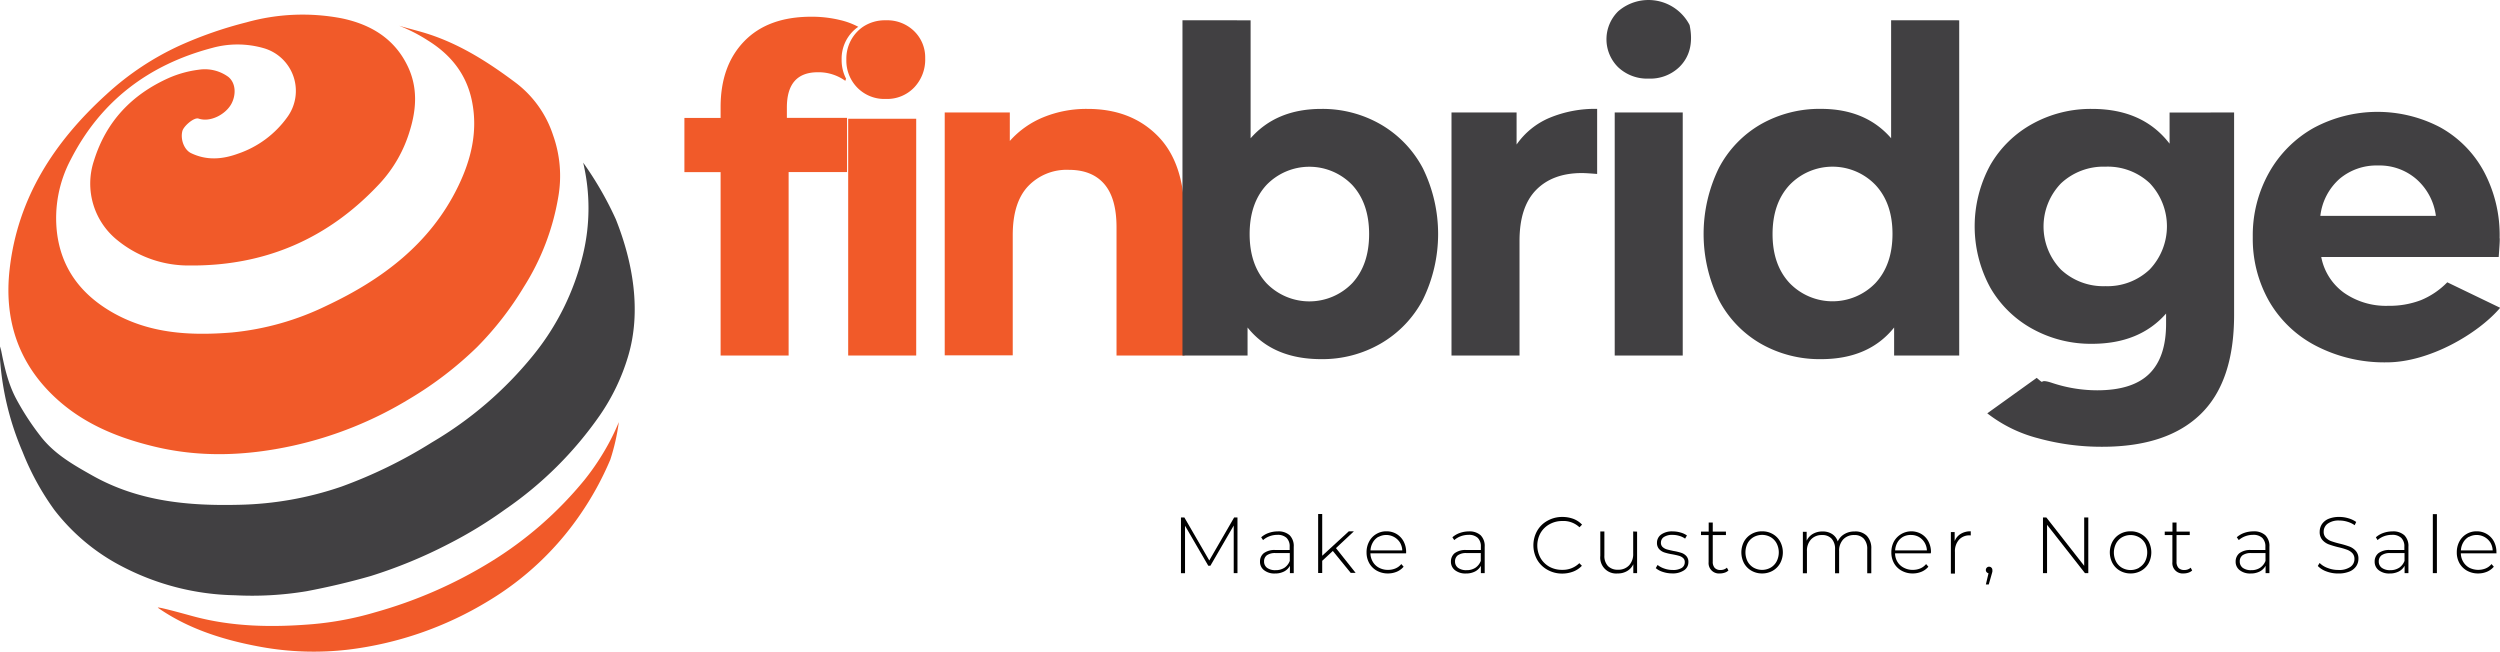 <svg id="Layer_1" data-name="Layer 1" xmlns="http://www.w3.org/2000/svg" viewBox="0 0 614.52 160.15"><defs><style>.cls-1{fill:#f15a29;}.cls-2{fill:#414042;}</style></defs><rect class="cls-1" x="208.49" y="29.19" width="16.72" height="58.2"/><path class="cls-1" d="M389.56,413.7a9.12,9.12,0,0,1,1.4-1.18,18.17,18.17,0,0,0-4.42-1.65,29.45,29.45,0,0,0-7.13-.83q-10.61,0-16.45,6t-5.84,16.21v2.67h-8.9v13.32h8.9v45.09h16.72V448.23H388.2V434.91H373.41v-2.56q0-8.66,7.61-8.66a11.2,11.2,0,0,1,6.75,2.11l.19-.53a10,10,0,0,1-1.09-4.68A9.53,9.53,0,0,1,389.56,413.7Z" transform="translate(-179.99 -405.93)"/><path class="cls-1" d="M404.7,413.59a9.47,9.47,0,0,0-7-2.67,9.67,9.67,0,0,0-5.58,1.6,9.12,9.12,0,0,0-1.4,1.18,9.53,9.53,0,0,0-2.69,6.89,9.49,9.49,0,0,0,2.69,6.88,9.29,9.29,0,0,0,7,2.78,9.18,9.18,0,0,0,7-2.84,9.93,9.93,0,0,0,2.69-7.16A9,9,0,0,0,404.7,413.59Z" transform="translate(-179.99 -405.93)"/><path class="cls-1" d="M464.57,439.35q6.58,6.66,6.59,19.77v34.2H454.44V461.78q0-7.11-3-10.6t-8.68-3.5a13.07,13.07,0,0,0-10.08,4.05q-3.75,4-3.75,12v29.54H412.21V433.58h16v7a22.33,22.33,0,0,1,8.25-5.83,27.9,27.9,0,0,1,10.83-2.05Q458,432.69,464.57,439.35Z" transform="translate(-179.99 -405.93)"/><path class="cls-2" d="M519.4,436.52a27,27,0,0,1,10.34,10.77,36.67,36.67,0,0,1,0,32.31,27,27,0,0,1-10.34,10.77,28.57,28.57,0,0,1-14.63,3.84q-11.91,0-18.12-7.78v6.89h-16v-82.4H487.4v29q6.33-7.21,17.37-7.22A28.66,28.66,0,0,1,519.4,436.52Zm-7,39q4.13-4.5,4.13-12.05t-4.13-12.05a14.64,14.64,0,0,0-21.12,0q-4.12,4.5-4.12,12.05t4.12,12.05a14.66,14.66,0,0,0,21.12,0Z" transform="translate(-179.99 -405.93)"/><path class="cls-2" d="M560.84,434.91a29.16,29.16,0,0,1,11.74-2.22v16c-1.86-.15-3.11-.22-3.75-.22q-7.19,0-11.26,4.16t-4.07,12.49v28.21H536.78V433.58h16v7.88A18.69,18.69,0,0,1,560.84,434.91Z" transform="translate(-179.99 -405.93)"/><path class="cls-2" d="M577.76,422.47a9.65,9.65,0,0,1,0-13.77,11.38,11.38,0,0,1,17.55,3.39q1.35,6.51-2.54,10.33a10.29,10.29,0,0,1-7.51,2.83A10.39,10.39,0,0,1,577.76,422.47Zm-.86,11.11h16.72v59.74H576.9Z" transform="translate(-179.99 -405.93)"/><path class="cls-2" d="M661.58,410.92v82.4h-16v-6.89q-6.23,7.79-18,7.78a29.12,29.12,0,0,1-14.74-3.78,26.64,26.64,0,0,1-10.34-10.77,36.93,36.93,0,0,1,0-32.43,26.64,26.64,0,0,1,10.34-10.77,29.21,29.21,0,0,1,14.74-3.77q11,0,17.26,7.22v-29ZM641,475.5q4.17-4.5,4.18-12.05T641,451.4a14.64,14.64,0,0,0-21.12,0q-4.17,4.5-4.18,12.05t4.18,12.05a14.66,14.66,0,0,0,21.12,0Z" transform="translate(-179.99 -405.93)"/><path class="cls-2" d="M729.15,433.58v49.74q0,16.44-8.25,24.43t-24.12,8a58.58,58.58,0,0,1-15.86-2.11,34.23,34.23,0,0,1-12.44-6.11l12.15-8.72c2.43,2.08,0,0,3.72,1.22a35.24,35.24,0,0,0,11.14,1.84q8.68,0,12.81-4.06t4.13-12.27V483q-6.54,7.44-18.22,7.44a29.67,29.67,0,0,1-14.52-3.61,26.85,26.85,0,0,1-10.45-10.16,31.46,31.46,0,0,1,0-30.2,26.85,26.85,0,0,1,10.45-10.16,29.67,29.67,0,0,1,14.52-3.61q12.54,0,19.08,8.55v-7.66Zm-20.74,38.58a15.41,15.41,0,0,0,0-21.21,15.09,15.09,0,0,0-10.88-4.05A15.28,15.28,0,0,0,686.6,451a15.25,15.25,0,0,0,0,21.21,15.24,15.24,0,0,0,10.93,4.06A15.06,15.06,0,0,0,708.41,472.16Z" transform="translate(-179.99 -405.93)"/><path class="cls-2" d="M794.19,469.1H750.57a14.09,14.09,0,0,0,5.57,8.78,18,18,0,0,0,10.93,3.22,21.61,21.61,0,0,0,8-1.39,19.35,19.35,0,0,0,6.48-4.39l13,6.27C789.08,488,777.08,495,766.64,495a36.51,36.51,0,0,1-17.25-4,28.29,28.29,0,0,1-11.58-10.93,31,31,0,0,1-4.07-15.88,31.42,31.42,0,0,1,4-15.83,28.64,28.64,0,0,1,11-11,33.15,33.15,0,0,1,31-.17,27.11,27.11,0,0,1,10.77,10.83,33.19,33.19,0,0,1,3.91,16.38C794.51,464.66,794.4,466.22,794.19,469.1Zm-39.12-19.21a14.35,14.35,0,0,0-4.72,9.11h28.4A14.47,14.47,0,0,0,774,450a13.79,13.79,0,0,0-9.43-3.39A14.08,14.08,0,0,0,755.07,449.89Z" transform="translate(-179.99 -405.93)"/><path d="M483.25,546.81l0-11.7L477.51,545H477l-5.72-9.84v11.66h-1V533.13h.84l6.12,10.57,6.11-10.57h.82l0,13.68Z" transform="translate(-179.99 -405.93)"/><path d="M497,537.5a3.76,3.76,0,0,1,1,2.84v6.47h-.94V545a3.37,3.37,0,0,1-1.42,1.4,4.79,4.79,0,0,1-2.25.5,4.08,4.08,0,0,1-2.68-.81,2.56,2.56,0,0,1-1-2.1,2.61,2.61,0,0,1,.91-2.07,4.39,4.39,0,0,1,2.9-.79H497v-.82a2.86,2.86,0,0,0-.77-2.17,3.13,3.13,0,0,0-2.25-.74,5.56,5.56,0,0,0-1.95.35,5,5,0,0,0-1.57.94L490,538a5.47,5.47,0,0,1,1.84-1.07,6.73,6.73,0,0,1,2.25-.38A4.09,4.09,0,0,1,497,537.5Zm-1.3,8a3.52,3.52,0,0,0,1.33-1.7v-1.92h-3.47a3.48,3.48,0,0,0-2.18.55,1.84,1.84,0,0,0-.67,1.51,1.88,1.88,0,0,0,.74,1.57,3.35,3.35,0,0,0,2.09.57A3.87,3.87,0,0,0,495.69,545.5Z" transform="translate(-179.99 -405.93)"/><path d="M507.61,541.36,505,543.78v3h-1v-14.5h1v10.26l6.53-6h1.25l-4.4,4.12,4.83,6.08H512Z" transform="translate(-179.99 -405.93)"/><path d="M525.62,541.94h-8.77a4.27,4.27,0,0,0,.61,2.12A3.79,3.79,0,0,0,519,545.5a4.58,4.58,0,0,0,2.18.51,4.65,4.65,0,0,0,1.84-.36,3.69,3.69,0,0,0,1.42-1.07l.57.65a4.49,4.49,0,0,1-1.67,1.23,5.65,5.65,0,0,1-2.18.43,5.54,5.54,0,0,1-2.72-.67,4.81,4.81,0,0,1-1.86-1.83,5.31,5.31,0,0,1-.68-2.68,5.49,5.49,0,0,1,.64-2.67,4.63,4.63,0,0,1,1.75-1.84,4.7,4.7,0,0,1,2.5-.67,4.78,4.78,0,0,1,2.49.66A4.69,4.69,0,0,1,525,539a5.56,5.56,0,0,1,.63,2.66Zm-6.78-4.07a3.62,3.62,0,0,0-1.37,1.35,4.29,4.29,0,0,0-.6,2h7.81a4.09,4.09,0,0,0-.58-1.95,4,4,0,0,0-5.26-1.36Z" transform="translate(-179.99 -405.93)"/><path d="M543.94,537.5a3.72,3.72,0,0,1,1,2.84v6.47H544V545a3.37,3.37,0,0,1-1.42,1.4,4.79,4.79,0,0,1-2.25.5,4.13,4.13,0,0,1-2.69-.81,2.58,2.58,0,0,1-1-2.1,2.63,2.63,0,0,1,.9-2.07,4.44,4.44,0,0,1,2.91-.79H544v-.82a2.9,2.9,0,0,0-.77-2.17,3.15,3.15,0,0,0-2.26-.74,5.55,5.55,0,0,0-1.94.35,5,5,0,0,0-1.57.94L537,538a5.47,5.47,0,0,1,1.84-1.07,6.71,6.71,0,0,1,2.24-.38A4.06,4.06,0,0,1,543.94,537.5Zm-1.3,8a3.54,3.54,0,0,0,1.34-1.7v-1.92H540.5a3.47,3.47,0,0,0-2.17.55,1.85,1.85,0,0,0-.68,1.51,1.88,1.88,0,0,0,.75,1.57,3.35,3.35,0,0,0,2.09.57A3.82,3.82,0,0,0,542.64,545.5Z" transform="translate(-179.99 -405.93)"/><path d="M560.38,546a6.65,6.65,0,0,1-2.54-2.48,7.26,7.26,0,0,1,0-7.11,6.51,6.51,0,0,1,2.54-2.48A7.28,7.28,0,0,1,564,533a7.84,7.84,0,0,1,2.74.47,5.78,5.78,0,0,1,2.13,1.42l-.63.65A5.72,5.72,0,0,0,564,534a6.32,6.32,0,0,0-3.12.79,5.71,5.71,0,0,0-2.21,2.15,6.33,6.33,0,0,0,0,6.16,5.74,5.74,0,0,0,2.21,2.16A6.31,6.31,0,0,0,564,546a5.75,5.75,0,0,0,4.2-1.64l.63.64a5.76,5.76,0,0,1-2.14,1.43,7.61,7.61,0,0,1-2.73.49A7.28,7.28,0,0,1,560.38,546Z" transform="translate(-179.99 -405.93)"/><path d="M582.4,536.61v10.2h-.93v-2.19a3.76,3.76,0,0,1-1.51,1.67,4.43,4.43,0,0,1-2.34.6,3.91,3.91,0,0,1-4.26-4.32v-6h1v5.88a3.58,3.58,0,0,0,.88,2.62,3.29,3.29,0,0,0,2.48.9,3.54,3.54,0,0,0,2.72-1.08,4.05,4.05,0,0,0,1-2.89v-5.43Z" transform="translate(-179.99 -405.93)"/><path d="M588.73,546.51a4.9,4.9,0,0,1-1.74-.93l.45-.78a5.22,5.22,0,0,0,1.61.87,6,6,0,0,0,2.06.36,4,4,0,0,0,2.28-.51,1.62,1.62,0,0,0,.73-1.41,1.28,1.28,0,0,0-.4-1,2.41,2.41,0,0,0-1-.55c-.4-.12-.94-.24-1.63-.37a13.35,13.35,0,0,1-2-.47,3.07,3.07,0,0,1-1.27-.82,2.22,2.22,0,0,1-.53-1.56,2.46,2.46,0,0,1,1-2,4.57,4.57,0,0,1,2.86-.79,6.79,6.79,0,0,1,1.94.28,4.91,4.91,0,0,1,1.56.72l-.45.78a4.5,4.5,0,0,0-1.43-.68,5.66,5.66,0,0,0-1.64-.24,3.64,3.64,0,0,0-2.15.53,1.64,1.64,0,0,0-.72,1.39,1.39,1.39,0,0,0,.41,1.06,2.69,2.69,0,0,0,1,.57c.39.12,1,.25,1.67.4a13,13,0,0,1,1.92.46,2.84,2.84,0,0,1,1.24.79,2.1,2.1,0,0,1,.51,1.5,2.36,2.36,0,0,1-1.06,2,5,5,0,0,1-3,.77A7.28,7.28,0,0,1,588.73,546.51Z" transform="translate(-179.99 -405.93)"/><path d="M604.85,546.16a2.38,2.38,0,0,1-.93.54,3.76,3.76,0,0,1-1.16.19,2.55,2.55,0,0,1-2.78-2.78v-6.66h-1.87v-.84H600v-2.23h1v2.23h3.24v.84H601V544a2.17,2.17,0,0,0,.48,1.52,1.85,1.85,0,0,0,1.41.52,2.28,2.28,0,0,0,1.59-.57Z" transform="translate(-179.99 -405.93)"/><path d="M610.52,546.22a4.83,4.83,0,0,1-1.83-1.84,5.73,5.73,0,0,1,0-5.34,4.83,4.83,0,0,1,1.83-1.84,5.07,5.07,0,0,1,2.61-.67,5.12,5.12,0,0,1,2.61.67,4.8,4.8,0,0,1,1.82,1.84,5.66,5.66,0,0,1,0,5.34,4.8,4.8,0,0,1-1.82,1.84,5.23,5.23,0,0,1-2.61.67A5.17,5.17,0,0,1,610.52,546.22Zm4.71-.76a3.88,3.88,0,0,0,1.46-1.52,4.87,4.87,0,0,0,0-4.46,3.88,3.88,0,0,0-1.46-1.52,4.28,4.28,0,0,0-4.2,0,3.91,3.91,0,0,0-1.47,1.52,5,5,0,0,0,0,4.46,3.91,3.91,0,0,0,1.47,1.52,4.28,4.28,0,0,0,4.2,0Z" transform="translate(-179.99 -405.93)"/><path d="M638.88,537.65a4.41,4.41,0,0,1,1.09,3.2v6h-1v-5.88a3.7,3.7,0,0,0-.84-2.62,3,3,0,0,0-2.34-.9,3.55,3.55,0,0,0-2.73,1.08,4.05,4.05,0,0,0-1,2.89v5.43h-1v-5.88a3.7,3.7,0,0,0-.84-2.62,3.05,3.05,0,0,0-2.35-.9,3.54,3.54,0,0,0-2.72,1.08,4.05,4.05,0,0,0-1,2.89v5.43h-1v-10.2h.93v2.19a3.79,3.79,0,0,1,1.52-1.67,4.59,4.59,0,0,1,2.39-.6,4.18,4.18,0,0,1,2.35.63,3.35,3.35,0,0,1,1.38,1.83,4,4,0,0,1,1.59-1.79,4.71,4.71,0,0,1,2.53-.67A3.93,3.93,0,0,1,638.88,537.65Z" transform="translate(-179.99 -405.93)"/><path d="M654.58,541.94h-8.77a4.16,4.16,0,0,0,.6,2.12A3.88,3.88,0,0,0,648,545.5a4.57,4.57,0,0,0,2.17.51,4.69,4.69,0,0,0,1.85-.36,3.69,3.69,0,0,0,1.42-1.07l.56.65a4.41,4.41,0,0,1-1.67,1.23,5.58,5.58,0,0,1-2.18.43,5.5,5.5,0,0,1-2.71-.67,4.77,4.77,0,0,1-1.87-1.83,5.31,5.31,0,0,1-.67-2.68,5.6,5.6,0,0,1,.63-2.67,4.91,4.91,0,0,1,6.74-1.85A4.55,4.55,0,0,1,654,539a5.56,5.56,0,0,1,.64,2.66Zm-6.78-4.07a3.72,3.72,0,0,0-1.38,1.35,4.41,4.41,0,0,0-.59,2h7.81a4.1,4.1,0,0,0-.59-1.95,3.88,3.88,0,0,0-1.38-1.35,3.94,3.94,0,0,0-1.94-.49A3.89,3.89,0,0,0,647.8,537.87Z" transform="translate(-179.99 -405.93)"/><path d="M662,537.13a4.6,4.6,0,0,1,2.42-.6v1l-.23,0a3.39,3.39,0,0,0-2.66,1.07,4.24,4.24,0,0,0-1,3v5.32h-1v-10.2h.93v2.23A3.62,3.62,0,0,1,662,537.13Z" transform="translate(-179.99 -405.93)"/><path d="M669.5,545.47a.78.78,0,0,1,.23.58,2,2,0,0,1,0,.41l-.13.48-.76,2.66h-.71l.65-2.75a.94.94,0,0,1-.47-.29.74.74,0,0,1-.18-.51.79.79,0,0,1,.24-.59.76.76,0,0,1,.58-.23A.79.79,0,0,1,669.5,545.47Z" transform="translate(-179.99 -405.93)"/><path d="M693.31,533.13v13.68h-.82l-9.32-11.88v11.88h-1V533.13H683l9.3,11.88V533.13Z" transform="translate(-179.99 -405.93)"/><path d="M701.09,546.22a4.8,4.8,0,0,1-1.82-1.84,5.66,5.66,0,0,1,0-5.34,4.8,4.8,0,0,1,1.82-1.84,5.12,5.12,0,0,1,2.61-.67,5.07,5.07,0,0,1,2.61.67,4.83,4.83,0,0,1,1.83,1.84,5.73,5.73,0,0,1,0,5.34,4.83,4.83,0,0,1-1.83,1.84,5.17,5.17,0,0,1-2.61.67A5.23,5.23,0,0,1,701.09,546.22Zm4.71-.76a3.91,3.91,0,0,0,1.47-1.52,5,5,0,0,0,0-4.46A3.91,3.91,0,0,0,705.8,538a4.28,4.28,0,0,0-4.2,0,3.88,3.88,0,0,0-1.46,1.52,4.87,4.87,0,0,0,0,4.46,3.88,3.88,0,0,0,1.46,1.52,4.28,4.28,0,0,0,4.2,0Z" transform="translate(-179.99 -405.93)"/><path d="M718.84,546.16a2.38,2.38,0,0,1-.93.54,3.76,3.76,0,0,1-1.16.19,2.54,2.54,0,0,1-2.77-2.78v-6.66H712.1v-.84H714v-2.23h1v2.23h3.25v.84H715V544a2.17,2.17,0,0,0,.48,1.52,1.86,1.86,0,0,0,1.42.52,2.25,2.25,0,0,0,1.58-.57Z" transform="translate(-179.99 -405.93)"/><path d="M736.83,537.5a3.72,3.72,0,0,1,1,2.84v6.47h-.94V545a3.39,3.39,0,0,1-1.43,1.4,4.72,4.72,0,0,1-2.24.5,4.11,4.11,0,0,1-2.69-.81,2.56,2.56,0,0,1-1-2.1,2.64,2.64,0,0,1,.91-2.07,4.41,4.41,0,0,1,2.9-.79h3.5v-.82a2.9,2.9,0,0,0-.77-2.17,3.17,3.17,0,0,0-2.26-.74,5.51,5.51,0,0,0-1.94.35,5,5,0,0,0-1.57.94l-.49-.7a5.52,5.52,0,0,1,1.83-1.07,6.81,6.81,0,0,1,2.25-.38A4.09,4.09,0,0,1,736.83,537.5Zm-1.3,8a3.59,3.59,0,0,0,1.34-1.7v-1.92h-3.48a3.5,3.5,0,0,0-2.18.55,1.87,1.87,0,0,0-.67,1.51,1.9,1.9,0,0,0,.74,1.57,3.37,3.37,0,0,0,2.09.57A3.83,3.83,0,0,0,735.53,545.5Z" transform="translate(-179.99 -405.93)"/><path d="M751.84,546.39a5.6,5.6,0,0,1-2.12-1.34l.45-.74a5.24,5.24,0,0,0,2,1.24,6.93,6.93,0,0,0,2.56.48,4.84,4.84,0,0,0,3-.75,2.29,2.29,0,0,0,1-1.93,2.05,2.05,0,0,0-.53-1.47,3.46,3.46,0,0,0-1.31-.83,17,17,0,0,0-2.11-.61,22.53,22.53,0,0,1-2.41-.72,3.91,3.91,0,0,1-1.54-1.09,2.91,2.91,0,0,1-.64-2,3.39,3.39,0,0,1,.53-1.83,3.64,3.64,0,0,1,1.61-1.32,6.74,6.74,0,0,1,2.71-.48,7.6,7.6,0,0,1,2.22.33,6.43,6.43,0,0,1,1.9.9l-.37.8a6.16,6.16,0,0,0-1.81-.86,6.62,6.62,0,0,0-1.94-.29,4.57,4.57,0,0,0-2.87.76,2.39,2.39,0,0,0-1,2,2.05,2.05,0,0,0,.53,1.47,3.6,3.6,0,0,0,1.31.84,21.35,21.35,0,0,0,2.12.62,21.19,21.19,0,0,1,2.41.72,3.93,3.93,0,0,1,1.53,1.07,2.78,2.78,0,0,1,.64,1.92,3.24,3.24,0,0,1-.54,1.82,3.69,3.69,0,0,1-1.65,1.31,6.92,6.92,0,0,1-2.74.49A8.1,8.1,0,0,1,751.84,546.39Z" transform="translate(-179.99 -405.93)"/><path d="M771,537.5a3.72,3.72,0,0,1,1,2.84v6.47h-.94V545a3.37,3.37,0,0,1-1.42,1.4,4.79,4.79,0,0,1-2.25.5,4.13,4.13,0,0,1-2.69-.81,2.58,2.58,0,0,1-1-2.1,2.61,2.61,0,0,1,.91-2.07,4.39,4.39,0,0,1,2.9-.79H771v-.82a2.86,2.86,0,0,0-.77-2.17,3.14,3.14,0,0,0-2.25-.74,5.56,5.56,0,0,0-2,.35,5,5,0,0,0-1.57.94L764,538a5.47,5.47,0,0,1,1.84-1.07,6.71,6.71,0,0,1,2.24-.38A4.06,4.06,0,0,1,771,537.5Zm-1.29,8a3.58,3.58,0,0,0,1.33-1.7v-1.92h-3.47a3.48,3.48,0,0,0-2.18.55,1.85,1.85,0,0,0-.68,1.51,1.88,1.88,0,0,0,.75,1.57,3.35,3.35,0,0,0,2.09.57A3.87,3.87,0,0,0,769.7,545.5Z" transform="translate(-179.99 -405.93)"/><path d="M778,532.31h1v14.5h-1Z" transform="translate(-179.99 -405.93)"/><path d="M793.65,541.94h-8.77a4.27,4.27,0,0,0,.61,2.12A3.92,3.92,0,0,0,787,545.5a4.9,4.9,0,0,0,4,.15,3.69,3.69,0,0,0,1.42-1.07l.57.65a4.49,4.49,0,0,1-1.67,1.23,5.61,5.61,0,0,1-2.18.43,5.54,5.54,0,0,1-2.72-.67,4.81,4.81,0,0,1-1.86-1.83,5.31,5.31,0,0,1-.67-2.68,5.6,5.6,0,0,1,.63-2.67,4.73,4.73,0,0,1,4.25-2.51,4.78,4.78,0,0,1,2.49.66A4.69,4.69,0,0,1,793,539a5.56,5.56,0,0,1,.63,2.66Zm-6.78-4.07a3.62,3.62,0,0,0-1.37,1.35,4.29,4.29,0,0,0-.6,2h7.81a4,4,0,0,0-.58-1.95,4,4,0,0,0-5.26-1.36Z" transform="translate(-179.99 -405.93)"/><path class="cls-1" d="M278.09,412.26c3.18.92,5.09,1.34,7.56,2.16,7.81,2.6,14.65,7,21.2,11.92a26.44,26.44,0,0,1,9.07,12.76,29.89,29.89,0,0,1,1.28,15.36,59.8,59.8,0,0,1-8.45,22,78.75,78.75,0,0,1-11.52,14.81A89,89,0,0,1,280.6,504a93.89,93.89,0,0,1-28.52,11.47c-11.46,2.52-22.94,3-34.48.15-9.13-2.23-17.56-5.77-24.43-12.34-8.93-8.54-12.2-19.18-10.8-31.27,2-17.52,11-31.27,23.79-42.89a69,69,0,0,1,18.16-12.06,98.46,98.46,0,0,1,16.22-5.63,51.16,51.16,0,0,1,23.42-1c7.06,1.47,12.91,4.89,16.2,11.68,2.53,5.19,2.23,10.55.58,15.89a32.91,32.91,0,0,1-7.37,13q-19,20.44-46.85,20.19A27.64,27.64,0,0,1,209,465.1a17.84,17.84,0,0,1-5.9-19.72c3-9.64,9.34-16.25,18.44-20.31a26.66,26.66,0,0,1,7.28-2,9.83,9.83,0,0,1,7.31,1.77c1.93,1.61,1.86,4.52.75,6.59-1.4,2.61-5.19,4.64-8.08,3.65-1.11-.39-3.74,1.9-4,3.13-.49,2.09.51,4.56,2.13,5.35,3.84,1.86,7.7,1.56,11.58.14a24.66,24.66,0,0,0,12.06-8.92,10.93,10.93,0,0,0-5.73-17,23.33,23.33,0,0,0-12.73-.06c-15.51,4.1-27.35,13-34.72,27.41A30.75,30.75,0,0,0,194,463.13c1.08,8.8,5.9,15.07,13.32,19.42,9.21,5.38,19.27,5.95,29.64,5.11a67.81,67.81,0,0,0,23.32-6.59c13.61-6.41,25.44-15.2,32.28-29.24,3.21-6.58,4.92-13.49,3.48-20.86-1.31-6.73-5.21-11.62-11-15.17A39.09,39.09,0,0,0,278.09,412.26Z" transform="translate(-179.99 -405.93)"/><path class="cls-2" d="M331.37,459.84c4.22,10.61,6.33,22.64,3,33.72A51.36,51.36,0,0,1,327.45,508a91.12,91.12,0,0,1-23.28,23.14,106.19,106.19,0,0,1-13.91,8.49,118.44,118.44,0,0,1-19.1,7.88c-5.21,1.5-10.46,2.73-15.78,3.74a81.2,81.2,0,0,1-17.62,1,62.33,62.33,0,0,1-27.6-7,49.93,49.93,0,0,1-16.79-13.95A64.57,64.57,0,0,1,185.54,517,70,70,0,0,1,180,494.3a20.16,20.16,0,0,1,.08-3.2c.85,4.36,1.72,8.71,3.79,12.68a64.35,64.35,0,0,0,5.93,9.17c3.43,4.54,8.14,7.19,12.95,9.9,11.25,6.32,23.44,7.47,36,7.16a82.38,82.38,0,0,0,25.18-4.47,116.72,116.72,0,0,0,22.23-10.87A92,92,0,0,0,311,493.33a62.2,62.2,0,0,0,12.26-24.69,48.64,48.64,0,0,0,.08-22.73A83.17,83.17,0,0,1,331.37,459.84Z" transform="translate(-179.99 -405.93)"/><path class="cls-1" d="M227.29,557.37c9.65,2.64,19.44,2.81,29.34,2a77.72,77.72,0,0,0,15.64-2.95A111.23,111.23,0,0,0,300.5,544.1a91.94,91.94,0,0,0,23.24-20.3,60.2,60.2,0,0,0,6-9.11,53.39,53.39,0,0,0,2.36-5,51.3,51.3,0,0,1-2.09,9.22,75.6,75.6,0,0,1-7.55,13.71,72.73,72.73,0,0,1-22.37,21,86.1,86.1,0,0,1-34.54,12,72.72,72.72,0,0,1-21.44-.68c-9-1.64-17.76-4.36-25.28-9.6C218.3,554.91,223.87,556.43,227.29,557.37Z" transform="translate(-179.99 -405.93)"/></svg>